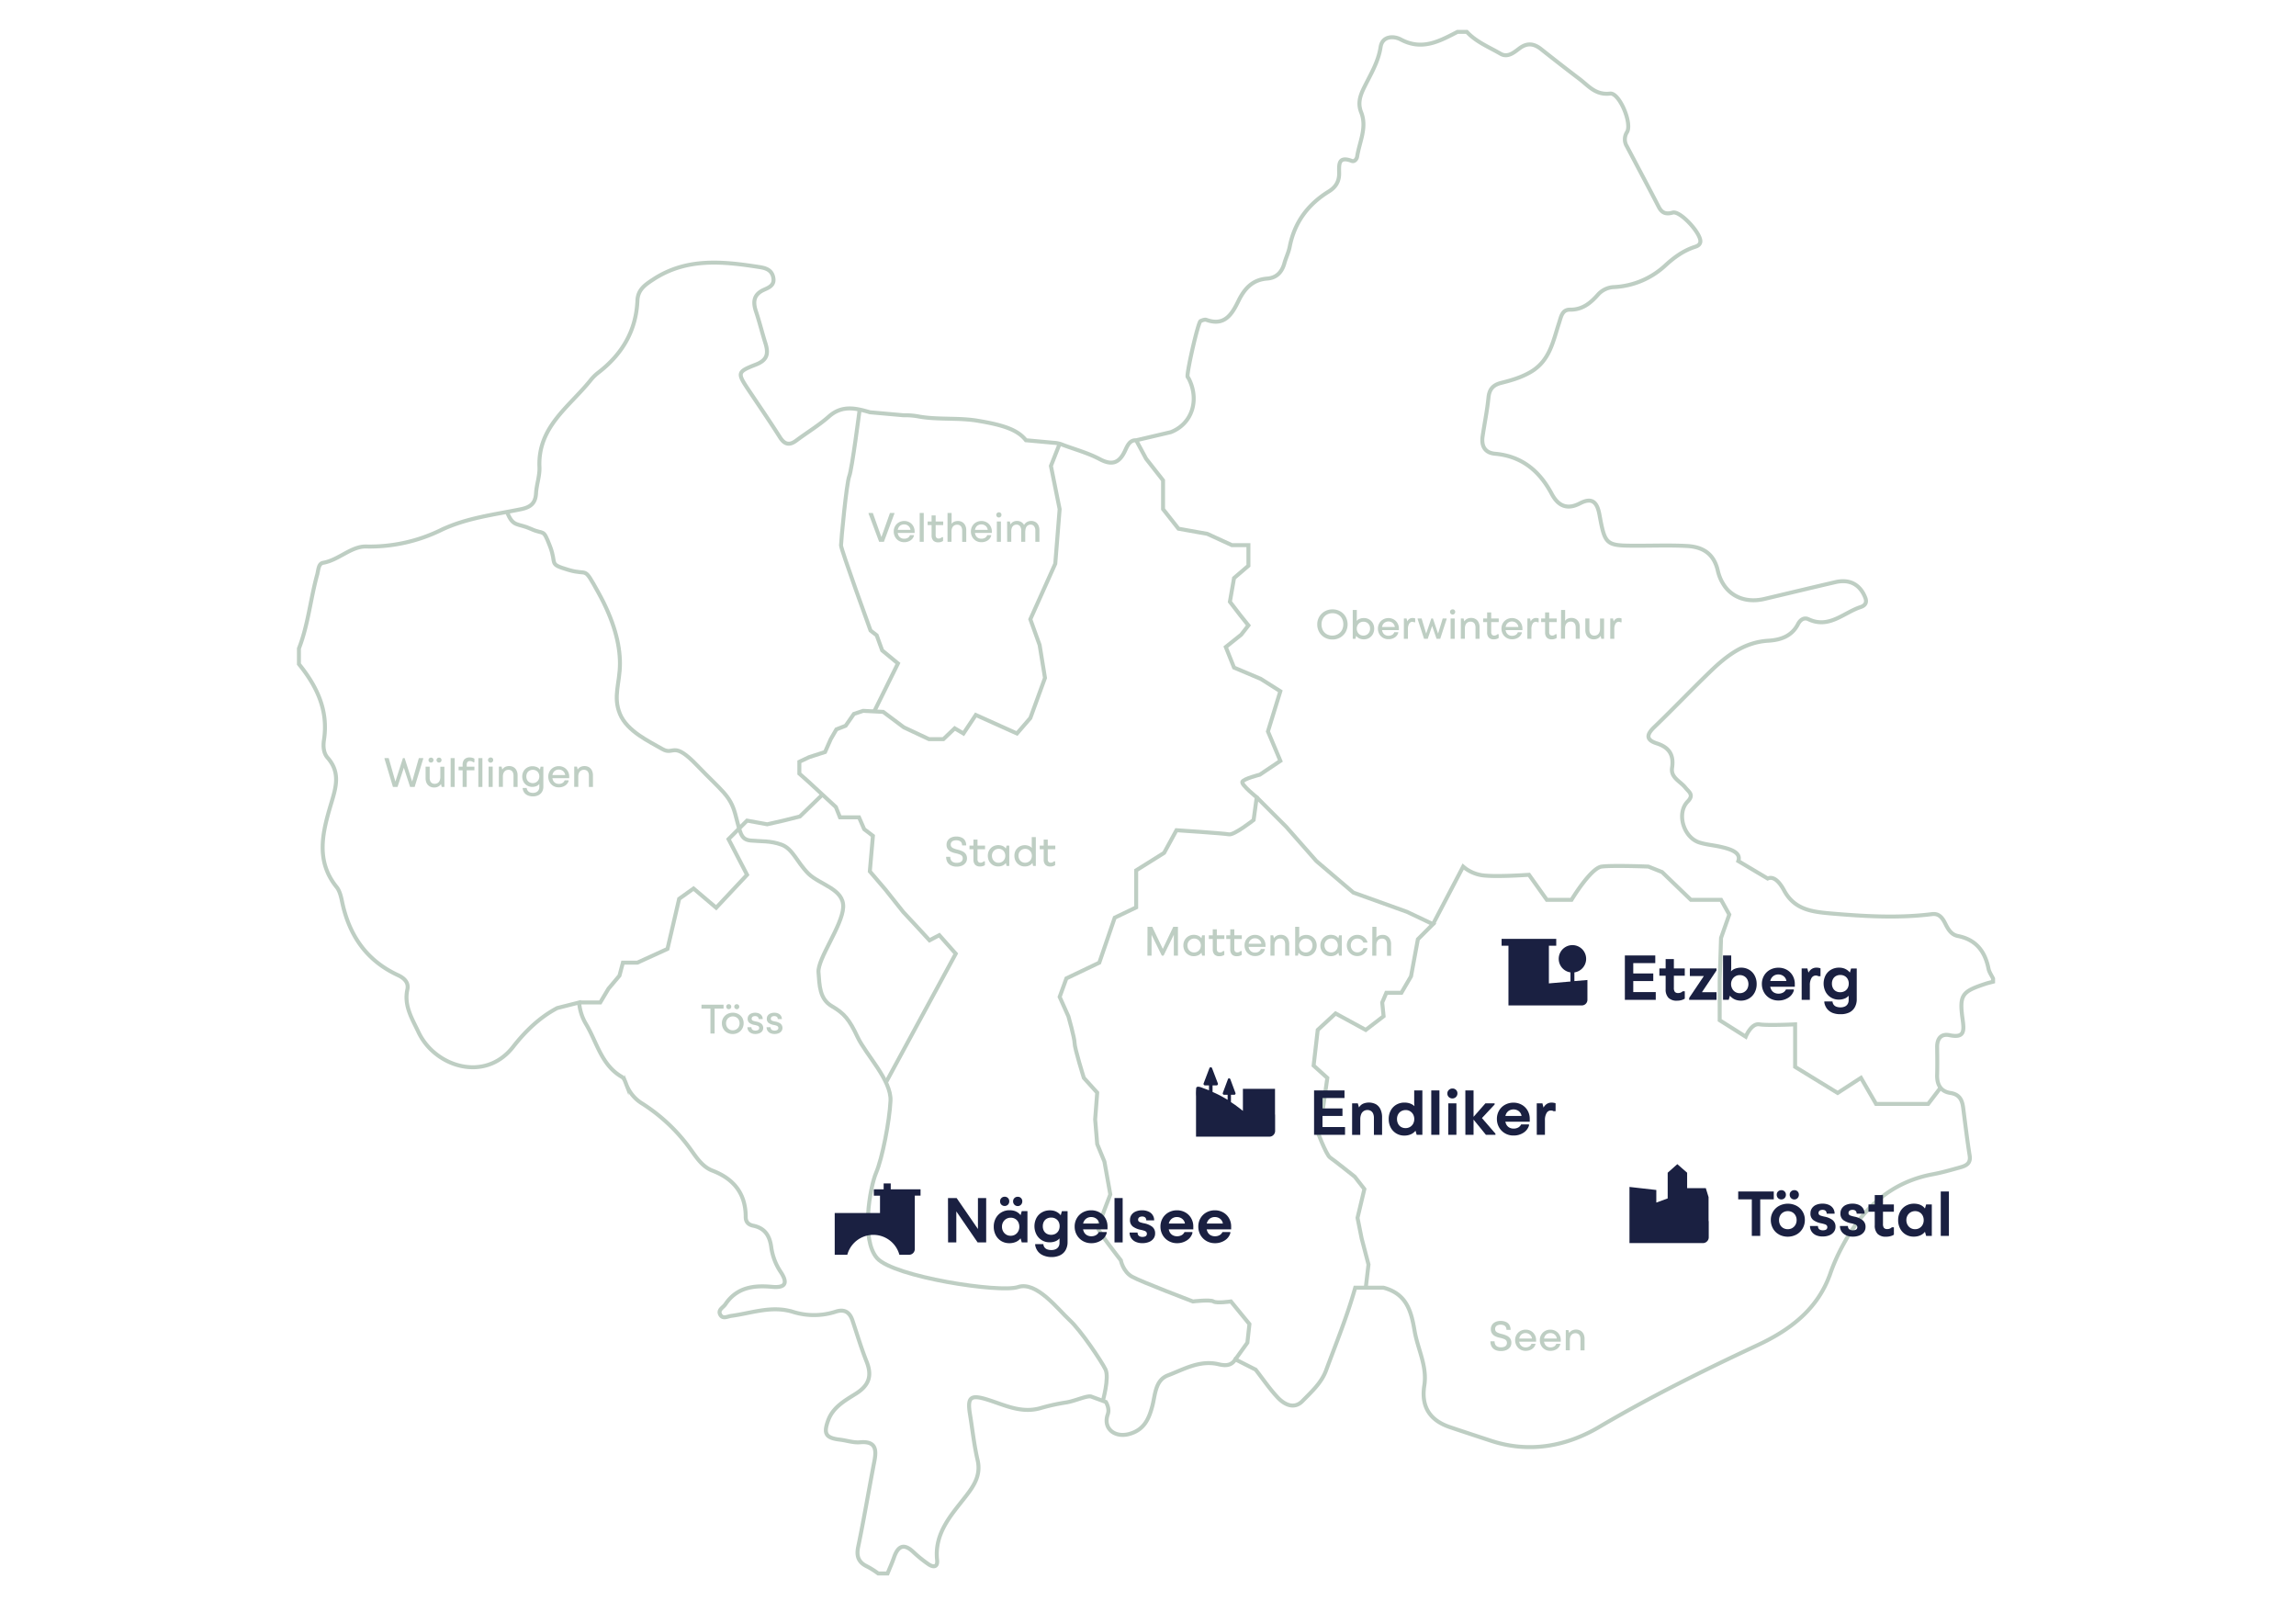 <svg id="Ebene_1" data-name="Ebene 1" xmlns="http://www.w3.org/2000/svg" viewBox="0 0 1340 934.46"><defs><style>.cls-1{fill:none;stroke:#becec3;stroke-miterlimit:10;stroke-width:2.32px;}.cls-2{fill:#becec3;}.cls-3{fill:#1a2041;}</style></defs><path class="cls-1" d="M643.49,818.07s4.08-14.15,1.68-19-14.42-22.81-21-28.82-19.22-22.82-30-19.21-72.65-6-82.26-16.82-4.2-41.43-.6-49.84,7.8-30,8.41-42-14.42-27-19.22-37.23-7.81-13.81-15-18-7.21-12-7.81-19.81,13.81-27,14.41-37.83-13.81-13.21-20.41-19.82-9-14.41-15.62-16.81-12-1.8-18-2.4-6-4.81-9-15.62-7.8-13.21-22.22-28.22-13.21-5.4-20.41-9.61-20.42-10.2-24.62-20.41,0-18,0-29.43-3.6-25.22-12.61-41.43-5.41-9.61-17.42-13.21-6.6-3-10.8-13.81-3.16-6.46-11-10.06-10.52-.85-14-9.76"/><path class="cls-1" d="M510.23,415.14l13.84-28-9.21-7.6-3.2-8.81-3.6-2.8s-17.22-47.27-17.22-49.67,3.21-36.43,4.81-40.43,6-38.4,6-38.4"/><polyline class="cls-1" points="338.04 584.96 350.33 584.96 355.13 576.94 361.54 569.33 363.54 561.75 371.95 561.75 389.56 553.72 396.37 524.49 404.77 518.49 417.98 529.7 436 510.48 425.19 489.67 436 478.86 447.76 481.01 457.21 478.86 466.82 476.46 479.63 464.05"/><polyline class="cls-1" points="618.43 258.98 613.34 271.89 618.43 297.11 615.88 328.94 601.33 361.36 606.74 376.38 609.88 395.59 601.33 419.01 593.52 428.02 569.5 417.21 562.3 428.02 557.2 425.01 550.59 431.32 542.18 431.32 527.47 424.41 515.46 415.41 503.75 414.81 498.35 416.61 493.54 423.51 488.14 425.62 484.84 431.32 481.53 438.83 472.23 441.83 466.52 444.53 466.52 451.44 471.93 456.24 487.84 470.95 490.24 476.96 501.35 476.96 504.35 483.86 509.46 487.76 507.65 508.48 516.66 518.99 527.17 532.2 535.58 541.21 542.48 548.71 548.19 545.71 557.8 556.52 517.2 631.39"/><path class="cls-1" d="M663.09,256.92l5.8,10.77,9.9,12.61v16.81l9,11.41,16.81,3L719,318.13h9.61v12l-8.4,7.2-2.41,13.82,6,7.8,4.8,6-4.2,5.4-9,7.21,4.81,12,15.61,6.6,11.41,7.21L740,426.82,747.25,444l-12,8.06s-9.61,2.4-10.21,4.2,8.41,9,8.41,9l-1.81,13.21s-11.4,9-14.41,8.4-30.62-2.4-30.62-2.4l-7.21,13.21-16.3,10.21V529.5l-12.52,6-9,26.25-19.21,9.18-3.92,10.81,5.12,11.41s3.6,12.61,3.6,15.61S632.56,629,632.56,629l7.8,8.61-1.2,15.61,1.2,14.41,4.21,10.21L648,697s-7.06,18-7.06,19.82,13.21,18.61,13.21,18.61,1.2,6.61,6.61,9.61,35.43,14.41,35.43,14.41,10.2-1.2,12,0,10.2,0,10.2,0l10.81,13.21L728,783.5l-7,9.75"/><path class="cls-1" d="M733.44,465.25l17.21,17.21,17.61,20,21.62,18.41,31.23,11.21,15.21,7.21-8.81,8.8-4,21.62-5.61,9.61h-8.8L806.69,585l.81,8-10.41,8-17.62-9.61L769.06,601l-2.4,20.81,8,7.21-2.4,16.81-4,12.81s5.61,15.21,8,16.82,14.41,11.2,14.41,11.2l5.61,7.21-4,16.81,2.41,12,4,15.22-1.6,13.56"/><path class="cls-1" d="M836.32,539.31l17.61-33.63a21.88,21.88,0,0,0,9.61,4.8c6.41,1.6,28.82,0,28.82,0l10.41,14.6h14.41s11.21-18.6,17.62-19.4,27.22,0,27.22,0l8,3.2,16.81,16.2h17.61l4.81,8.62-4.81,13.61-.8,24.82v23.22l15.21,9.61s3.21-8,8-7.21,20.82,0,20.82,0v24.82l24.82,15.22,13.61-8.81,8.81,15.21h30.42l7.18-9.4"/><path class="cls-1" d="M1160.56,565.37c-2-10.18-7.28-17.06-17.9-19.17-4-.8-5.77-4.11-7.43-7.42-1.56-3.11-3.56-5.86-7.57-5.36-19.63,2.47-39.19,1.32-58.82-.35-11.21-1-21.48-2.11-27.61-13.5-1.82-3.38-5.45-8.79-9.57-6.91l-17.15-10.21c1.91-5.22-5.38-7.17-10.39-8.31-4.11-.94-8.41-1.25-12.41-2.54-9.21-3-13.37-17.08-6.77-23.85,3.94-4,.64-5.64-1.29-8.11-2.89-3.68-8.66-5.83-7.8-11.52,1.17-7.68-1.73-12-8.9-14.32-6.48-2.09-6-5.18-1.44-9.53,11.12-10.71,21.77-21.92,32.89-32.64,9.44-9.11,19.65-16.9,33.66-17.75,7.11-.44,13.68-2.58,17.34-9.75,1.13-2.22,3.35-4.07,6-2.81,12.07,5.73,20.53-3.81,30.44-7.05,2.29-.75,4.07-2.31,2.75-5.59-3-7.55-9-10.9-17.33-9-13.86,3.22-27.69,6.55-41.53,9.82-13,3.08-24.08-3.17-27.18-16.51-2.36-10.18-9-13.92-18.19-14.39-9.36-.48-18.77-.16-28.16-.16-19,0-19.36.06-22.73-18.17-1.43-7.74-4.61-10.07-11.5-6.48-7.58,3.93-12.72,1.21-16.35-5.6-7.13-13.37-17.42-22-33.06-23.41-6.09-.54-8.1-4.63-7.26-10.3,1.11-7.48,2.66-14.91,3.4-22.42.49-5,2.71-7.45,7.54-8.66,5.79-1.46,11.42-3.07,16.87-6.2,11.45-6.59,13.27-18.06,16.82-28.82,1.15-3.49,1.73-7.74,6.35-7.68,7.16.09,11.86-3.72,16.2-8.6a13.2,13.2,0,0,1,9.53-4.58,47.45,47.45,0,0,0,30.16-12.84c4.86-4.44,10.33-8.43,16.82-10.55,1.43-.47,2.9-1,3.33-2.76,1.1-4.51-11.59-18.57-16.09-17.31-4,1.12-6.3.22-8.14-3.31C962,109,955.7,97.22,949.5,85.43a7.73,7.73,0,0,1,.11-8.4c3-5.29-4.6-23.06-9.92-22.42-8.56,1-12.61-4.57-18-8.63q-11.19-8.5-22.2-17.25c-4.34-3.45-8.32-3.9-13-.28-3,2.26-6.61,5.31-10.74,2.92-6.76-3.93-14.19-6.86-19.67-12.77h-5.45C840.13,24,830,29.73,817.46,23c-3.81-2.06-10.69-2.24-11.71,4.46-1.36,9-6.13,16.39-9.91,24.23-2.22,4.59-3.41,8.86-1.43,13.85,3.53,8.9-1,17.22-2.33,25.76-.24,1.56-1.58,3.2-3.13,2.61-8.39-3.2-7.37,2.76-7.39,7.48s-2.2,8-6.12,10.38c-12.16,7.52-20,18.09-22.75,32.3-.63,3.24-2.19,6.29-3.07,9.49-1.44,5.25-4.61,8.6-10.08,9-8.65.67-13.27,5.91-16.82,13.18-3.68,7.53-8,14.77-18.63,10.91-.94-.34-2.38.21-3.42.7-1.48.7-8.36,31-7.54,32.58.14.27.38.48.52.74,6.49,12.41,2.34,26.6-10.4,31.52l-20.16,4.73c-4-.25-5.28,3.66-6.7,6.56-3.32,6.79-7.49,8.2-14.51,4.47-6.63-3.52-14-5.55-21.14-8.18a16.4,16.4,0,0,0-5.72-1.38h0l-16.27-1.49h0c-4.82-6.13-13.11-8.82-27.61-11.29-11.46-2-23-.58-34.32-2.45a42.37,42.37,0,0,0-9.5-.83h0l-19.61-1.75c-8.28-2.46-16.24-4.32-23.89,2.43-5.87,5.19-12.68,9.28-19,14-4,3-6.84,2.53-9.61-1.83-5.84-9.2-12-18.17-18.08-27.24-6.86-10.3-7.08-10.88,4-15.19,7-2.72,7.41-6.7,5.54-12.62s-3.4-12.26-5.42-18.27c-1.9-5.64-1.51-10,4.58-12.75,2.93-1.32,6.39-2.64,5.48-7.17s-4.47-5.53-8.08-6.1c-21.35-3.32-42.48-5.64-62.11,7.3-4.91,3.22-8.82,6-9.1,12.26-.77,17.77-9.06,31.49-23,42.16a26.93,26.93,0,0,0-4.49,4.5c-12.37,15.36-30.75,27.13-29.69,50.55.23,5-1.71,10.14-2,15.25-.34,5.94-3.28,8.16-8.91,9.31-15.68,3.19-31.73,5.06-46.43,12.08a94.84,94.84,0,0,1-43.79,9.66c-8.79-.19-16,7.92-25.16,9.51-2.74.47-2.71,4.32-3.44,6.95-3.94,14.26-5.23,29.17-10.65,43.07v9.08c10.43,12.88,17.27,26.89,14.63,44.16-.55,3.58-.37,7.68,2.09,10.47,7.65,8.68,4.94,17.34,2,27.06-4.83,16.23-9.21,32.94,3.25,48.37,1.8,2.22,2.58,5.51,3.19,8.43,4.05,19.54,14.08,34.43,32.57,43,3.52,1.63,6.5,4.19,5.57,8.38-2.11,9.52,2.85,17.21,6.49,24.93,9.46,20.08,38.69,29.7,55.2,8.58,7-8.94,15.36-17.16,25.77-22.66L338,585a28.79,28.79,0,0,0,4,12.55c6.45,10.71,8.93,24,21.05,30.93,1.33.76,1.94,3,2.6,4.66A22.38,22.38,0,0,0,374.86,644a102.44,102.44,0,0,1,28.64,27.31c3.25,4.53,6.65,9.65,12.28,11.8,12.52,4.8,19.47,13.45,19.44,27.12,0,3.07,1.89,4.52,4.32,5,7.12,1.43,9.77,6.2,10.62,12.81a34.26,34.26,0,0,0,5.55,14.29c4.43,6.79,2.28,9.26-5.15,8.59-10.74-1-20.57.29-27.22,10.2-1.26,1.89-4.49,3.17-3,6s4.29,1,6.58.73c11.88-1.63,23.51-6.11,35.81-2.35a41.13,41.13,0,0,0,25.05-.1c5.11-1.65,8.11.29,9.74,5.13,2.69,8,5.11,16.16,8.24,24,3.36,8.42,1.37,14-6.44,18.86-6.22,3.92-13.17,7.73-16,15.5s-1.4,10.22,6.9,11.21c3.89.47,7.83,1.85,11.65,1.53,9.24-.79,9.78,4.09,8.42,11.13-3.21,16.62-6,33.34-9.44,49.91-1.21,5.85.42,9.25,5.61,11.63a50.88,50.88,0,0,1,6.09,3.88H518c1.25-3.08,2.63-6.12,3.72-9.26,2.36-6.81,5.8-8.6,11.52-3.08a75.4,75.4,0,0,0,8.46,6.83c2.81,2,5.68,2.07,5.22-2.29-1.66-15.62,8-26,16.52-36.94,4.87-6.27,9.18-12.53,7.11-21.43s-3-17.87-4.46-26.82c-1.6-9.87.33-11.51,10.06-8.49,10,3.1,19.53,8.12,30.72,5.11a117.9,117.9,0,0,1,15.49-3.44c5-.81,11.76-4,14.35-3.47l8.72,3.22c1.7,3.1,1.71,5.43,1.09,7.19-2.92,8.32,4.1,13.81,12.52,11.48,8.64-2.38,11.47-8.66,13.51-16.41,1.72-6.52,1.62-15,9.1-17.81,9.41-3.58,18.61-9.08,29.61-6.46,3.32.79,7.34,1.17,9.7-2.87l11.85,6c4.28,5.48,8.2,11.29,12.95,16.32,3.93,4.15,9.59,6.94,14.39,2,5.21-5.34,11.06-10.57,13.76-17.85,5.89-15.88,12.33-31.62,16.91-47.88l.12-.42h16.43c13.73,3.58,16.27,13.92,18.22,25.23,1.82,10.63,7.45,20.54,5.67,31.85-1.93,12.23,3.13,20.32,14.9,24.29,8,2.71,16.09,5.36,24.14,8C892.46,848.08,914,844,933,832.88c30.07-17.69,61.1-33.17,92.67-47.88,18.82-8.77,35.3-20.9,42.59-42a109.12,109.12,0,0,1,6.56-14.95c11.55-22.05,27.9-38.18,53.46-42.87,5.35-1,10.6-2.54,15.85-4,3.35-.94,6.14-2.26,5.41-6.87-1.47-9.25-2.58-18.55-3.78-27.84-.59-4.58-2.14-7.88-7.48-8.69-5.69-.87-7.88-4.92-7.72-10.54.15-5.44.07-10.9,0-16.35,0-4.88,2.33-7.82,7.25-6.81,8.84,1.81,8.52-2.57,7.63-9.17-2-14.42-.49-16.25,13.41-20.85,1.43-.47,2.91-.81,4.37-1.2v-1.82C1162.31,569.18,1161,567.37,1160.56,565.37Z"/><path class="cls-2" d="M773.07,372a8.38,8.38,0,0,1-3.15-3.16,9,9,0,0,1-1.14-4.54,8.57,8.57,0,0,1,4.39-7.56,8.92,8.92,0,0,1,4.5-1.15,9,9,0,0,1,4.51,1.14,8.17,8.17,0,0,1,3.16,3.12,9.3,9.3,0,0,1,0,9,8.5,8.5,0,0,1-3.2,3.18,9,9,0,0,1-4.54,1.15A8.92,8.92,0,0,1,773.07,372Zm7.84-2a5.84,5.84,0,0,0,2.28-2.34,7.13,7.13,0,0,0,.8-3.39,6.89,6.89,0,0,0-.8-3.33,5.72,5.72,0,0,0-2.26-2.29,6.45,6.45,0,0,0-3.26-.82,6.53,6.53,0,0,0-3.28.83A5.91,5.91,0,0,0,772.1,361a6.68,6.68,0,0,0-.83,3.3,7.13,7.13,0,0,0,.79,3.42,5.58,5.58,0,0,0,2.22,2.32,6.38,6.38,0,0,0,3.3.84A6.6,6.6,0,0,0,780.91,370Z"/><path class="cls-2" d="M794.12,372.83a4.93,4.93,0,0,1-1.5-.7,4.42,4.42,0,0,1-1.13-1.11h0l-.41,1.75h-1.59V355.94h2.38v5l-.09,1.39h0a4.29,4.29,0,0,1,1.78-1.24,6.66,6.66,0,0,1,2.44-.44,6,6,0,0,1,3.06.8,5.73,5.73,0,0,1,2.17,2.2,6.88,6.88,0,0,1,0,6.4,5.9,5.9,0,0,1-2.21,2.25,6.14,6.14,0,0,1-3.07.8A6.65,6.65,0,0,1,794.12,372.83Zm3.6-2.47a3.76,3.76,0,0,0,1.39-1.46,4.4,4.4,0,0,0,.5-2.1,4.25,4.25,0,0,0-.49-2.07,3.69,3.69,0,0,0-1.37-1.43,4,4,0,0,0-2-.51,3.79,3.79,0,0,0-2,.52,4,4,0,0,0-1.4,1.45,4.21,4.21,0,0,0-.51,2.07,4.33,4.33,0,0,0,.49,2.07,3.66,3.66,0,0,0,1.38,1.46,3.81,3.81,0,0,0,2,.53A4,4,0,0,0,797.72,370.36Z"/><path class="cls-2" d="M807.21,372.22A5.85,5.85,0,0,1,805,370a6.45,6.45,0,0,1-.81-3.2,6.14,6.14,0,0,1,.81-3.13,5.77,5.77,0,0,1,2.21-2.2,6.23,6.23,0,0,1,3.13-.8,6.11,6.11,0,0,1,3.09.8,5.72,5.72,0,0,1,2.19,2.2,6.23,6.23,0,0,1,.8,3.13v.9H805.47v-1.84h8.59a3.63,3.63,0,0,0-1.94-2.78,3.86,3.86,0,0,0-1.78-.41,3.75,3.75,0,0,0-2,.52A3.44,3.44,0,0,0,807,364.6a4.76,4.76,0,0,0-.47,2.18A4.83,4.83,0,0,0,807,369a3.4,3.4,0,0,0,1.33,1.47,3.83,3.83,0,0,0,2,.52,4.09,4.09,0,0,0,2.17-.54,2.9,2.9,0,0,0,1.24-1.55h2.32v.38A4.9,4.9,0,0,1,814,372a6.61,6.61,0,0,1-3.69,1A6,6,0,0,1,807.21,372.22Z"/><path class="cls-2" d="M819.34,360.9h1.59l.38,1.75h0a3.48,3.48,0,0,1,1.25-1.51,3.21,3.21,0,0,1,1.81-.53,4.28,4.28,0,0,1,.92.09,2.73,2.73,0,0,1,.65.22v2.2h-.7a1.49,1.49,0,0,0-.4-.19,2,2,0,0,0-.56-.08,2.11,2.11,0,0,0-1.89,1.17,6,6,0,0,0-.7,3.08v5.67h-2.37Z"/><path class="cls-2" d="M827.37,361.28v-.38h2.31l2.67,8.82h0l3-8.82h.94l3,8.82h0L842,360.9h2.29v.38l-3.75,11.49h-2.13l-2.58-7.49h0l-2.58,7.49h-2.14Z"/><path class="cls-2" d="M846.69,358.13a1.57,1.57,0,0,1-.43-1.13,1.39,1.39,0,0,1,.45-1,1.56,1.56,0,0,1,1.1-.42,1.47,1.47,0,0,1,1.07.41,1.42,1.42,0,0,1,.41,1.05,1.54,1.54,0,0,1-.43,1.12,1.48,1.48,0,0,1-1.09.45A1.44,1.44,0,0,1,846.69,358.13Zm-.09,2.77H849v11.87H846.6Z"/><path class="cls-2" d="M852.59,360.9h1.6l.4,1.73h0a4.14,4.14,0,0,1,1.64-1.52,5.12,5.12,0,0,1,2.36-.52,5,5,0,0,1,2.61.66,4.42,4.42,0,0,1,1.72,1.9,6.51,6.51,0,0,1,.6,2.89v6.73h-2.38v-6.48a5,5,0,0,0-.33-1.93,2.55,2.55,0,0,0-1-1.19,2.91,2.91,0,0,0-1.57-.41,3.17,3.17,0,0,0-1.77.48,2.91,2.91,0,0,0-1.14,1.38,5.31,5.31,0,0,0-.39,2.12v6h-2.38Z"/><path class="cls-2" d="M865.61,360.9h9.09V363h-9.09Zm3.31,11.17a4.31,4.31,0,0,1-1-3.05V357.38h2.38v11.35a2.46,2.46,0,0,0,.44,1.64,1.78,1.78,0,0,0,1.4.5,2.35,2.35,0,0,0,1.05-.24,3,3,0,0,0,.79-.55h.68v2.2a4,4,0,0,1-1.17.57,5.52,5.52,0,0,1-1.71.24A3.78,3.78,0,0,1,868.92,372.07Z"/><path class="cls-2" d="M879.31,372.22A5.85,5.85,0,0,1,877.1,370a6.45,6.45,0,0,1-.81-3.2,6.14,6.14,0,0,1,.81-3.13,5.77,5.77,0,0,1,2.21-2.2,6.23,6.23,0,0,1,3.13-.8,6.11,6.11,0,0,1,3.09.8,5.72,5.72,0,0,1,2.19,2.2,6.23,6.23,0,0,1,.8,3.13v.9H877.57v-1.84h8.59a3.63,3.63,0,0,0-1.94-2.78,3.86,3.86,0,0,0-1.78-.41,3.73,3.73,0,0,0-2,.52,3.44,3.44,0,0,0-1.32,1.45,4.76,4.76,0,0,0-.47,2.18,4.83,4.83,0,0,0,.47,2.21,3.4,3.4,0,0,0,1.33,1.47,3.83,3.83,0,0,0,2,.52,4.11,4.11,0,0,0,2.17-.54,2.9,2.9,0,0,0,1.24-1.55h2.32v.38a4.9,4.9,0,0,1-2.08,2.73,6.61,6.61,0,0,1-3.69,1A6,6,0,0,1,879.31,372.22Z"/><path class="cls-2" d="M891.44,360.9H893l.38,1.75h0a3.48,3.48,0,0,1,1.25-1.51,3.21,3.21,0,0,1,1.81-.53,4.28,4.28,0,0,1,.92.09,2.73,2.73,0,0,1,.65.22v2.2h-.7a1.66,1.66,0,0,0-.4-.19,2,2,0,0,0-.56-.08,2.11,2.11,0,0,0-1.89,1.17,6,6,0,0,0-.7,3.08v5.67h-2.37Z"/><path class="cls-2" d="M899.45,360.9h9.09V363h-9.09Zm3.31,11.17a4.31,4.31,0,0,1-1-3.05V357.38h2.38v11.35a2.46,2.46,0,0,0,.44,1.64,1.78,1.78,0,0,0,1.4.5,2.35,2.35,0,0,0,1.05-.24,3,3,0,0,0,.79-.55h.68v2.2a4,4,0,0,1-1.17.57,5.52,5.52,0,0,1-1.71.24A3.78,3.78,0,0,1,902.76,372.07Z"/><path class="cls-2" d="M911.07,355.94h2.38v5l-.09,1.35h0A4.13,4.13,0,0,1,915,361a5.4,5.4,0,0,1,2.16-.42,4.85,4.85,0,0,1,2.57.67,4.45,4.45,0,0,1,1.71,1.9A6.58,6.58,0,0,1,922,366v6.73h-2.38v-6.48a5,5,0,0,0-.33-1.92,2.6,2.6,0,0,0-1-1.2,2.76,2.76,0,0,0-1.52-.41,3.34,3.34,0,0,0-1.82.48,2.89,2.89,0,0,0-1.16,1.38,5.31,5.31,0,0,0-.39,2.12v6h-2.38Z"/><path class="cls-2" d="M936.16,372.77h-1.59l-.41-1.73h0a4,4,0,0,1-1.64,1.52,5.11,5.11,0,0,1-2.35.53,4.93,4.93,0,0,1-2.62-.67,4.45,4.45,0,0,1-1.72-1.89,6.56,6.56,0,0,1-.6-2.9V360.9h2.38v6.49a5,5,0,0,0,.33,1.93,2.6,2.6,0,0,0,1,1.19,2.91,2.91,0,0,0,1.57.4,3.24,3.24,0,0,0,1.77-.47,3,3,0,0,0,1.14-1.38,5.35,5.35,0,0,0,.39-2.12v-6h2.38Z"/><path class="cls-2" d="M939.79,360.9h1.6l.38,1.75h0a3.48,3.48,0,0,1,1.25-1.51,3.2,3.2,0,0,1,1.8-.53,4.22,4.22,0,0,1,.92.09,2.45,2.45,0,0,1,.65.22v2.2h-.69a1.57,1.57,0,0,0-.41-.19,1.89,1.89,0,0,0-.56-.08,2.11,2.11,0,0,0-1.88,1.17,5.9,5.9,0,0,0-.7,3.08v5.67h-2.38Z"/><path class="cls-2" d="M872.66,787.73a4.77,4.77,0,0,1-2.1-1.94,6.19,6.19,0,0,1-.72-3.09h2.43a4.13,4.13,0,0,0,.41,1.92,2.85,2.85,0,0,0,1.26,1.19,4.71,4.71,0,0,0,2,.41,5.45,5.45,0,0,0,1.92-.3,2.49,2.49,0,0,0,1.21-.88,2.57,2.57,0,0,0,.06-2.72,2.82,2.82,0,0,0-1.25-.91,15.08,15.08,0,0,0-2.59-.78,11,11,0,0,1-2.89-1A4.5,4.5,0,0,1,870.7,778a4.37,4.37,0,0,1-.61-2.4,4.49,4.49,0,0,1,.71-2.5,4.54,4.54,0,0,1,2-1.68,6.91,6.91,0,0,1,3-.6,7.33,7.33,0,0,1,3.14.61,4.25,4.25,0,0,1,2,1.77,5.57,5.57,0,0,1,.68,2.83h-2.41a3.24,3.24,0,0,0-.38-1.66,2.37,2.37,0,0,0-1.14-1,4.5,4.5,0,0,0-1.91-.35,4.35,4.35,0,0,0-1.7.29,2.36,2.36,0,0,0-1.1.83,2.19,2.19,0,0,0-.39,1.32,2.29,2.29,0,0,0,.36,1.33,3,3,0,0,0,1.23.91,15.28,15.28,0,0,0,2.5.79,13.05,13.05,0,0,1,3,1.09,4.69,4.69,0,0,1,1.78,1.62,4.38,4.38,0,0,1,.61,2.39,4.33,4.33,0,0,1-.75,2.52,4.86,4.86,0,0,1-2.11,1.68,7.78,7.78,0,0,1-3.16.6A7.66,7.66,0,0,1,872.66,787.73Z"/><path class="cls-2" d="M887.29,787.49a6,6,0,0,1-2.21-2.27,6.41,6.41,0,0,1-.81-3.19,6.11,6.11,0,0,1,.81-3.13,5.84,5.84,0,0,1,2.21-2.2,6.26,6.26,0,0,1,3.13-.8,6.14,6.14,0,0,1,3.1.8,5.72,5.72,0,0,1,2.19,2.2,6.2,6.2,0,0,1,.79,3.13v.89h-11v-1.84h8.6a3.86,3.86,0,0,0-.64-1.65,3.71,3.71,0,0,0-1.3-1.12,3.93,3.93,0,0,0-1.79-.41,3.84,3.84,0,0,0-2,.51,3.6,3.6,0,0,0-1.32,1.46,4.89,4.89,0,0,0-.47,2.18,5,5,0,0,0,.47,2.21,3.53,3.53,0,0,0,1.34,1.47,3.9,3.9,0,0,0,2,.52,4.07,4.07,0,0,0,2.16-.54,2.92,2.92,0,0,0,1.25-1.55h2.31v.38a4.86,4.86,0,0,1-2.08,2.73,6.57,6.57,0,0,1-3.69,1A6.07,6.07,0,0,1,887.29,787.49Z"/><path class="cls-2" d="M901.7,787.49a5.88,5.88,0,0,1-2.21-2.27,6.41,6.41,0,0,1-.81-3.19,6.11,6.11,0,0,1,.81-3.13,5.77,5.77,0,0,1,2.21-2.2,6.23,6.23,0,0,1,3.13-.8,6.11,6.11,0,0,1,3.09.8,5.72,5.72,0,0,1,2.19,2.2,6.2,6.2,0,0,1,.8,3.13v.89H900v-1.84h8.59a3.73,3.73,0,0,0-.64-1.65,3.63,3.63,0,0,0-1.3-1.12,4.13,4.13,0,0,0-3.78.1,3.46,3.46,0,0,0-1.32,1.46,4.76,4.76,0,0,0-.47,2.18,4.86,4.86,0,0,0,.47,2.21,3.51,3.51,0,0,0,1.33,1.47,3.93,3.93,0,0,0,2,.52,4.09,4.09,0,0,0,2.17-.54,2.9,2.9,0,0,0,1.24-1.55h2.32v.38a4.9,4.9,0,0,1-2.08,2.73,6.61,6.61,0,0,1-3.69,1A6,6,0,0,1,901.7,787.49Z"/><path class="cls-2" d="M913.83,776.17h1.59l.4,1.73h0a4,4,0,0,1,1.64-1.52,5.55,5.55,0,0,1,5,.14,4.36,4.36,0,0,1,1.71,1.89,6.45,6.45,0,0,1,.61,2.9V788H922.4v-6.49a4.83,4.83,0,0,0-.34-1.93,2.5,2.5,0,0,0-1-1.18,3,3,0,0,0-1.58-.41,3.29,3.29,0,0,0-1.77.47,3,3,0,0,0-1.13,1.38,5.38,5.38,0,0,0-.39,2.12v6h-2.38Z"/><path class="cls-3" d="M1014.46,695.28h20.76v4.59h-20.76Zm7.94,2.21h4.91v23.7h-4.91Z"/><path class="cls-3" d="M1038.27,720.37a8.91,8.91,0,0,1-3.52-3.5,10.08,10.08,0,0,1-1.26-5,9.2,9.2,0,0,1,4.87-8.22,11,11,0,0,1,10.17,0,9.12,9.12,0,0,1,3.54,3.4,9.22,9.22,0,0,1,1.28,4.82,9.77,9.77,0,0,1-1.29,5,9.32,9.32,0,0,1-3.6,3.53,10.89,10.89,0,0,1-10.19,0Zm-.57-21.24a2.76,2.76,0,0,1-.76-2,2.49,2.49,0,0,1,.78-1.86,2.63,2.63,0,0,1,1.92-.76,2.58,2.58,0,0,1,2.66,2.62,2.76,2.76,0,0,1-.76,2,2.73,2.73,0,0,1-3.84,0Zm8.33,17.46a5,5,0,0,0,1.85-1.9,5.47,5.47,0,0,0,.67-2.73,5.39,5.39,0,0,0-.66-2.67,4.72,4.72,0,0,0-1.81-1.87,5.13,5.13,0,0,0-2.64-.67,5.23,5.23,0,0,0-2.66.67,4.7,4.7,0,0,0-1.83,1.87,5.39,5.39,0,0,0-.66,2.67,5.81,5.81,0,0,0,.64,2.77,4.66,4.66,0,0,0,1.8,1.88,5.5,5.5,0,0,0,5.3,0Zm-.74-17.46a2.69,2.69,0,0,1-.78-2,2.51,2.51,0,0,1,.76-1.86,2.59,2.59,0,0,1,1.93-.76,2.55,2.55,0,0,1,1.94.76,2.6,2.6,0,0,1,.72,1.86,2.72,2.72,0,0,1-.76,2,2.51,2.51,0,0,1-1.9.8A2.57,2.57,0,0,1,1045.29,699.13Z"/><path class="cls-3" d="M1059.92,720.82a6.16,6.16,0,0,1-2.63-2.17,5.72,5.72,0,0,1-.93-3.23H1061a2.76,2.76,0,0,0,.31,1.36,2,2,0,0,0,1,.86,3.62,3.62,0,0,0,1.54.3,4.36,4.36,0,0,0,1.45-.21,1.76,1.76,0,0,0,.88-.62,1.73,1.73,0,0,0,.29-1,1.62,1.62,0,0,0-.32-1,2.36,2.36,0,0,0-1.11-.69,20.19,20.19,0,0,0-2.23-.59,11.48,11.48,0,0,1-4.47-1.84,4.6,4.6,0,0,1-1.71-4,5.07,5.07,0,0,1,.86-2.92,5.59,5.59,0,0,1,2.47-2,9.35,9.35,0,0,1,3.72-.69,9,9,0,0,1,3.71.72,5.66,5.66,0,0,1,2.47,2.06,5.53,5.53,0,0,1,.86,3.09h-4.63a2.6,2.6,0,0,0-.27-1.21,1.91,1.91,0,0,0-.81-.78,3,3,0,0,0-1.3-.26,3.43,3.43,0,0,0-1.28.21,1.88,1.88,0,0,0-.81.62,1.67,1.67,0,0,0-.29,1,1.36,1.36,0,0,0,.29.93,2.47,2.47,0,0,0,1,.62,17,17,0,0,0,2.23.59,11.14,11.14,0,0,1,4.62,1.93,4.77,4.77,0,0,1,1.77,4,4.84,4.84,0,0,1-.92,2.92,6,6,0,0,1-2.61,2,10.09,10.09,0,0,1-3.9.71A9.17,9.17,0,0,1,1059.92,720.82Z"/><path class="cls-3" d="M1077.39,720.82a6.19,6.19,0,0,1-2.62-2.17,5.72,5.72,0,0,1-.93-3.23h4.66a2.76,2.76,0,0,0,.31,1.36,2,2,0,0,0,1,.86,3.62,3.62,0,0,0,1.54.3,4.36,4.36,0,0,0,1.45-.21,1.76,1.76,0,0,0,.88-.62,1.73,1.73,0,0,0,.29-1,1.62,1.62,0,0,0-.32-1,2.36,2.36,0,0,0-1.11-.69,20.19,20.19,0,0,0-2.23-.59,11.48,11.48,0,0,1-4.47-1.84,4.6,4.6,0,0,1-1.71-4,5.07,5.07,0,0,1,.86-2.92,5.59,5.59,0,0,1,2.47-2,9.34,9.34,0,0,1,3.71-.69,9,9,0,0,1,3.72.72,5.66,5.66,0,0,1,2.47,2.06,5.61,5.61,0,0,1,.86,3.09h-4.63a2.6,2.6,0,0,0-.27-1.21,1.91,1.91,0,0,0-.81-.78,3,3,0,0,0-1.3-.26,3.43,3.43,0,0,0-1.28.21,1.88,1.88,0,0,0-.81.62,1.67,1.67,0,0,0-.29,1,1.36,1.36,0,0,0,.29.93,2.47,2.47,0,0,0,1,.62,17.25,17.25,0,0,0,2.22.59A11.13,11.13,0,0,1,1087,712a4.77,4.77,0,0,1,1.77,4,4.84,4.84,0,0,1-.92,2.92,6,6,0,0,1-2.61,2,10.09,10.09,0,0,1-3.9.71A9.25,9.25,0,0,1,1077.39,720.82Z"/><path class="cls-3" d="M1090.49,702.84h14.82v4.25h-14.82Zm5.3,17.15a6.91,6.91,0,0,1-1.64-5V697.38h4.8v16.76a3.79,3.79,0,0,0,.57,2.38,2.46,2.46,0,0,0,2,.69,3.49,3.49,0,0,0,1.46-.29,3.69,3.69,0,0,0,1.13-.74h1.21v4.32a7.21,7.21,0,0,1-1.9.82,9.47,9.47,0,0,1-2.66.35A6.64,6.64,0,0,1,1095.79,720Z"/><path class="cls-3" d="M1112.25,720.41A8.73,8.73,0,0,1,1109,717a10.31,10.31,0,0,1-1.2-5,10.2,10.2,0,0,1,1.21-5,8.69,8.69,0,0,1,3.32-3.4,9.32,9.32,0,0,1,4.7-1.21,10.75,10.75,0,0,1,2.59.31,7.34,7.34,0,0,1,2.17.95,6.4,6.4,0,0,1,1.66,1.58h0l.69-2.39h3.31v18.35h-3.31l-.69-2.39h0a7,7,0,0,1-2.78,2.11,9.51,9.51,0,0,1-3.78.72A8.88,8.88,0,0,1,1112.25,720.41Zm8-3.8a4.75,4.75,0,0,0,1.81-1.88,5.56,5.56,0,0,0,.66-2.7,5.73,5.73,0,0,0-.64-2.73,4.67,4.67,0,0,0-1.78-1.88,5,5,0,0,0-2.59-.67,5.12,5.12,0,0,0-2.61.67,4.91,4.91,0,0,0-1.83,1.87,5.29,5.29,0,0,0-.67,2.67,5.57,5.57,0,0,0,.66,2.73,4.82,4.82,0,0,0,1.79,1.9,4.92,4.92,0,0,0,2.59.69A5.07,5.07,0,0,0,1120.28,716.61Z"/><path class="cls-3" d="M1132.67,695.28h4.76v25.91h-4.76Z"/><path class="cls-3" d="M948.31,557.54h4.9v25.91h-4.9Zm4.9,0h12.85V562H950.83Zm-2.38,10.51h14.06v4.42H950.83Zm0,10.88h15.51v4.52H953.21Z"/><path class="cls-3" d="M968.45,565.11h14.82v4.25H968.45Zm5.3,17.15a6.93,6.93,0,0,1-1.64-5V559.65h4.8v16.76a3.81,3.81,0,0,0,.57,2.38,2.46,2.46,0,0,0,2,.69,3.74,3.74,0,0,0,1.47-.29,3.79,3.79,0,0,0,1.12-.75h1.21v4.32a7.2,7.2,0,0,1-1.9.83,9.47,9.47,0,0,1-2.66.35A6.64,6.64,0,0,1,973.75,582.26Z"/><path class="cls-3" d="M985.89,582.24,995.46,568l1.14,1.55H986.24v-4.42h15.54v1.17l-9.57,14.31L991,579h10.81v4.45h-16Z"/><path class="cls-3" d="M1013.48,583.57a7.3,7.3,0,0,1-2.16-1,7.56,7.56,0,0,1-1.7-1.54h0l-.69,2.38h-3.32V557.54h4.77v7.57l-.14,1.73h0a6.27,6.27,0,0,1,2.55-1.63,10.19,10.19,0,0,1,3.35-.55,9.08,9.08,0,0,1,4.67,1.21,8.47,8.47,0,0,1,3.24,3.39,10.2,10.2,0,0,1,1.18,5,10.31,10.31,0,0,1-1.21,5,8.79,8.79,0,0,1-3.32,3.44,9.16,9.16,0,0,1-4.66,1.22A9.57,9.57,0,0,1,1013.48,583.57Zm4.49-4.71a4.87,4.87,0,0,0,1.81-1.9,6,6,0,0,0,0-5.41,4.75,4.75,0,0,0-1.78-1.86,5.13,5.13,0,0,0-2.66-.68,5,5,0,0,0-2.54.68,4.87,4.87,0,0,0-1.83,1.88,5.43,5.43,0,0,0-.68,2.69A5.75,5.75,0,0,0,1011,577a4.85,4.85,0,0,0,1.8,1.88,4.92,4.92,0,0,0,2.57.69A5.11,5.11,0,0,0,1018,578.86Z"/><path class="cls-3" d="M1033,582.59a9.3,9.3,0,0,1-3.47-3.49,9.79,9.79,0,0,1-1.26-4.94,9.52,9.52,0,0,1,1.26-4.84,9,9,0,0,1,3.47-3.4,10,10,0,0,1,5-1.22,9.63,9.63,0,0,1,4.83,1.22,8.94,8.94,0,0,1,3.42,3.4,9.61,9.61,0,0,1,1.24,4.84v1.66H1030.8v-3.39h11.78a4.19,4.19,0,0,0-.76-1.9,4.62,4.62,0,0,0-1.64-1.38,5,5,0,0,0-2.26-.52,4.84,4.84,0,0,0-2.61.69,4.59,4.59,0,0,0-1.73,1.94,6.62,6.62,0,0,0-.61,2.9,7.11,7.11,0,0,0,.61,3,4.3,4.3,0,0,0,1.74,2,5.13,5.13,0,0,0,2.66.68,5.4,5.4,0,0,0,2.66-.64,4,4,0,0,0,1.7-1.82h4.59V578a7.59,7.59,0,0,1-3.26,4.23,10.34,10.34,0,0,1-5.75,1.61A9.74,9.74,0,0,1,1033,582.59Z"/><path class="cls-3" d="M1051.49,565.11h3.32l.65,2.49h0a5.34,5.34,0,0,1,1.93-2.18,5,5,0,0,1,2.73-.76,7.13,7.13,0,0,1,1.37.12,3.67,3.67,0,0,1,1,.3v4.59h-1.21a2.55,2.55,0,0,0-.64-.29,3.07,3.07,0,0,0-.88-.12,2.86,2.86,0,0,0-2.56,1.53,7.88,7.88,0,0,0-.93,4.1v8.56h-4.77Z"/><path class="cls-3" d="M1069.61,591.09a7.85,7.85,0,0,1-3.23-2.33,8.33,8.33,0,0,1-1.66-3.72v-.65h4.77a3.66,3.66,0,0,0,.69,1.91,3.45,3.45,0,0,0,1.61,1.16,6.87,6.87,0,0,0,2.4.38,6,6,0,0,0,2.5-.5,3.56,3.56,0,0,0,1.66-1.47,4.38,4.38,0,0,0,.57-2.28v-1.21l0-1.34h0a6,6,0,0,1-2.38,1.67,8.94,8.94,0,0,1-3.36.6,8.51,8.51,0,0,1-7.73-4.59,10.61,10.61,0,0,1,0-9.59,8.31,8.31,0,0,1,3.23-3.29,9.26,9.26,0,0,1,4.67-1.18,9.05,9.05,0,0,1,2.5.33,7.61,7.61,0,0,1,2.11,1,6.81,6.81,0,0,1,1.67,1.55h0l.69-2.38h3.32V583a9.56,9.56,0,0,1-1.13,4.77,7.32,7.32,0,0,1-3.26,3.06,11.5,11.5,0,0,1-5.11,1A12.24,12.24,0,0,1,1069.61,591.09Zm7-12.73a4.51,4.51,0,0,0,1.74-1.78,5.42,5.42,0,0,0,.62-2.66,5.25,5.25,0,0,0-.62-2.59,4.34,4.34,0,0,0-1.74-1.76,5.06,5.06,0,0,0-2.51-.63,5.19,5.19,0,0,0-2.62.63,4.21,4.21,0,0,0-1.71,1.76,5.42,5.42,0,0,0-.61,2.62,5.5,5.5,0,0,0,.61,2.68,4.32,4.32,0,0,0,1.69,1.75,5.22,5.22,0,0,0,2.61.62A5.12,5.12,0,0,0,1076.59,578.36Z"/><path class="cls-2" d="M669.71,540.84h2.78l6.15,12.86h0l6.11-12.86h2.73v16.83h-2.4v-12.2h0l-6,12.2h-1l-6-12.16h0v12.16h-2.42Z"/><path class="cls-2" d="M693.62,557.16a5.8,5.8,0,0,1-2.18-2.24,6.46,6.46,0,0,1-.8-3.22,6.36,6.36,0,0,1,.8-3.18,5.77,5.77,0,0,1,2.2-2.21,6.16,6.16,0,0,1,3.09-.8,6.53,6.53,0,0,1,1.8.24,5.12,5.12,0,0,1,1.52.68,4.19,4.19,0,0,1,1.12,1.1h0l.41-1.73h1.59v11.87H701.6l-.41-1.75h0a4.64,4.64,0,0,1-1.89,1.52,6.29,6.29,0,0,1-2.62.53A5.89,5.89,0,0,1,693.62,557.16Zm5.3-1.9a3.74,3.74,0,0,0,1.41-1.46,4.58,4.58,0,0,0,0-4.14,3.72,3.72,0,0,0-1.37-1.44,3.66,3.66,0,0,0-2-.53,3.81,3.81,0,0,0-2,.53,3.9,3.9,0,0,0-1.42,1.43,4.13,4.13,0,0,0-.51,2.05,4.29,4.29,0,0,0,.5,2.1,3.81,3.81,0,0,0,1.38,1.46,3.76,3.76,0,0,0,2,.53A3.89,3.89,0,0,0,698.92,555.26Z"/><path class="cls-2" d="M705.48,545.8h9.09v2.13h-9.09ZM708.79,557a4.3,4.3,0,0,1-1-3V542.28h2.38v11.35a2.46,2.46,0,0,0,.44,1.64,1.78,1.78,0,0,0,1.4.5,2.35,2.35,0,0,0,1.05-.24,3,3,0,0,0,.79-.55h.68v2.2a3.75,3.75,0,0,1-1.17.57,5.52,5.52,0,0,1-1.71.24A3.78,3.78,0,0,1,708.79,557Z"/><path class="cls-2" d="M715.67,545.8h9.08v2.13h-9.08ZM719,557a4.3,4.3,0,0,1-1-3V542.28h2.38v11.35a2.46,2.46,0,0,0,.44,1.64,1.78,1.78,0,0,0,1.4.5,2.3,2.3,0,0,0,1-.24,2.89,2.89,0,0,0,.8-.55h.67v2.2a3.58,3.58,0,0,1-1.16.57,5.61,5.61,0,0,1-1.71.24A3.78,3.78,0,0,1,719,557Z"/><path class="cls-2" d="M729.37,557.12a5.88,5.88,0,0,1-2.22-2.26,6.55,6.55,0,0,1-.8-3.2,6.23,6.23,0,0,1,.8-3.13,5.79,5.79,0,0,1,2.22-2.2,6.2,6.2,0,0,1,3.13-.8,6.13,6.13,0,0,1,3.09.8,5.72,5.72,0,0,1,2.19,2.2,6.23,6.23,0,0,1,.8,3.13v.9h-11v-1.84h8.59a3.6,3.6,0,0,0-1.94-2.77,3.77,3.77,0,0,0-1.78-.42,3.73,3.73,0,0,0-2,.52,3.49,3.49,0,0,0-1.33,1.46,4.81,4.81,0,0,0-.47,2.17,5,5,0,0,0,.47,2.21,3.42,3.42,0,0,0,1.34,1.47,3.81,3.81,0,0,0,2,.52,4.13,4.13,0,0,0,2.17-.54,2.9,2.9,0,0,0,1.24-1.55h2.31v.38a4.85,4.85,0,0,1-2.07,2.73,6.54,6.54,0,0,1-3.69,1A6,6,0,0,1,729.37,557.12Z"/><path class="cls-2" d="M741.49,545.8h1.6l.4,1.73h0a4,4,0,0,1,1.64-1.51,5.13,5.13,0,0,1,2.36-.53,5,5,0,0,1,2.61.66,4.42,4.42,0,0,1,1.72,1.9,6.51,6.51,0,0,1,.6,2.89v6.73h-2.37v-6.48a5,5,0,0,0-.34-1.93,2.54,2.54,0,0,0-1-1.19,2.91,2.91,0,0,0-1.57-.4,3.16,3.16,0,0,0-1.77.47,3,3,0,0,0-1.14,1.38,5.31,5.31,0,0,0-.39,2.12v6h-2.38Z"/><path class="cls-2" d="M760.51,557.73a4.93,4.93,0,0,1-1.5-.7,4.42,4.42,0,0,1-1.13-1.11h0l-.4,1.75h-1.59V540.84h2.37v5l-.09,1.39h0A4.39,4.39,0,0,1,760,546a6.62,6.62,0,0,1,2.44-.44,6,6,0,0,1,3.06.8,5.64,5.64,0,0,1,2.16,2.2,6.8,6.8,0,0,1,0,6.4,5.83,5.83,0,0,1-2.21,2.25,6,6,0,0,1-3.06.81A6.55,6.55,0,0,1,760.51,557.73Zm3.59-2.47a3.69,3.69,0,0,0,1.39-1.46,4.56,4.56,0,0,0,0-4.17,3.6,3.6,0,0,0-1.36-1.43,4,4,0,0,0-2-.51,3.7,3.7,0,0,0-2,.53,3.8,3.8,0,0,0-1.4,1.44,4.11,4.11,0,0,0-.52,2.07,4.34,4.34,0,0,0,.5,2.07,3.53,3.53,0,0,0,1.38,1.46,3.81,3.81,0,0,0,2,.53A3.91,3.91,0,0,0,764.1,555.26Z"/><path class="cls-2" d="M773.57,557.16a5.77,5.77,0,0,1-2.17-2.24,6.36,6.36,0,0,1-.8-3.22,6.26,6.26,0,0,1,.8-3.18,5.74,5.74,0,0,1,2.19-2.21,6.19,6.19,0,0,1,3.09-.8,6.6,6.6,0,0,1,1.81.24,5.06,5.06,0,0,1,1.51.68,4.19,4.19,0,0,1,1.12,1.1h0l.4-1.73h1.59v11.87h-1.59l-.4-1.75h0a4.61,4.61,0,0,1-1.88,1.52,6.37,6.37,0,0,1-2.63.53A5.89,5.89,0,0,1,773.57,557.16Zm5.31-1.9a3.64,3.64,0,0,0,1.4-1.46,4.23,4.23,0,0,0,.51-2.07,4.31,4.31,0,0,0-.5-2.07,3.72,3.72,0,0,0-3.34-2,3.83,3.83,0,0,0-2,.53,3.79,3.79,0,0,0-1.41,1.43,4,4,0,0,0-.52,2.05,4.4,4.4,0,0,0,.5,2.1,3.72,3.72,0,0,0,3.36,2A3.93,3.93,0,0,0,778.88,555.26Z"/><path class="cls-2" d="M789.09,557.12a5.88,5.88,0,0,1-2.23-2.25,6.34,6.34,0,0,1-.82-3.21,6,6,0,0,1,3.05-5.32,6.2,6.2,0,0,1,3.14-.81,6.36,6.36,0,0,1,2.6.53,5.87,5.87,0,0,1,2,1.46,5.42,5.42,0,0,1,1.21,2.12v.4h-2.36a3.47,3.47,0,0,0-1.3-1.71,3.67,3.67,0,0,0-2.16-.64,3.81,3.81,0,0,0-2,.51,3.69,3.69,0,0,0-1.37,1.43,4.15,4.15,0,0,0-.49,2,4.45,4.45,0,0,0,.49,2.12,3.71,3.71,0,0,0,1.37,1.46,3.76,3.76,0,0,0,2,.53,3.6,3.6,0,0,0,2.19-.7,3.54,3.54,0,0,0,1.31-1.82h2.33v.38a6.08,6.08,0,0,1-5.86,4.31A6.15,6.15,0,0,1,789.09,557.12Z"/><path class="cls-2" d="M800.94,540.84h2.38v5l-.09,1.35h0a4,4,0,0,1,1.6-1.23,5.29,5.29,0,0,1,2.17-.43,4.85,4.85,0,0,1,2.57.67,4.36,4.36,0,0,1,1.7,1.9,6.44,6.44,0,0,1,.6,2.88v6.73h-2.38v-6.48a4.81,4.81,0,0,0-.34-1.92,2.53,2.53,0,0,0-1-1.2,2.77,2.77,0,0,0-1.53-.4,3.3,3.3,0,0,0-1.81.47,2.89,2.89,0,0,0-1.16,1.38,5.31,5.31,0,0,0-.39,2.12v6h-2.38Z"/><path class="cls-2" d="M555,505a4.69,4.69,0,0,1-2.09-1.94,6.19,6.19,0,0,1-.72-3.09h2.42a4,4,0,0,0,.42,1.92,2.73,2.73,0,0,0,1.25,1.19,4.58,4.58,0,0,0,2.06.42,5.42,5.42,0,0,0,1.91-.31,2.56,2.56,0,0,0,1.22-.87,2.61,2.61,0,0,0,.05-2.73,2.92,2.92,0,0,0-1.24-.91,14.62,14.62,0,0,0-2.59-.77,11.72,11.72,0,0,1-2.9-1,4.51,4.51,0,0,1-1.75-1.59,4.45,4.45,0,0,1-.61-2.4,4.51,4.51,0,0,1,.71-2.5,4.68,4.68,0,0,1,2-1.68,6.91,6.91,0,0,1,2.95-.6,7.45,7.45,0,0,1,3.14.61,4.28,4.28,0,0,1,2,1.77,5.67,5.67,0,0,1,.67,2.83h-2.4a3.37,3.37,0,0,0-.38-1.66,2.44,2.44,0,0,0-1.15-1,5.26,5.26,0,0,0-3.61-.06,2.42,2.42,0,0,0-1.1.83,2.2,2.2,0,0,0-.38,1.33,2.24,2.24,0,0,0,.36,1.32,2.9,2.9,0,0,0,1.22.91,15.46,15.46,0,0,0,2.5.8,13.08,13.08,0,0,1,3,1.08,4.61,4.61,0,0,1,1.78,1.62,4.4,4.4,0,0,1,.61,2.39,4.31,4.31,0,0,1-.75,2.52,4.89,4.89,0,0,1-2.11,1.69,7.94,7.94,0,0,1-3.15.59A7.54,7.54,0,0,1,555,505Z"/><path class="cls-2" d="M565.81,493.45h9.09v2.13h-9.09Zm3.31,11.17a4.34,4.34,0,0,1-1-3V489.93h2.38v11.35a2.4,2.4,0,0,0,.44,1.64,1.78,1.78,0,0,0,1.4.5,2.3,2.3,0,0,0,1-.24,3,3,0,0,0,.8-.55h.67v2.2a3.75,3.75,0,0,1-1.17.57,5.49,5.49,0,0,1-1.7.24A3.81,3.81,0,0,1,569.12,504.62Z"/><path class="cls-2" d="M579.49,504.81a5.87,5.87,0,0,1-2.18-2.24,6.48,6.48,0,0,1-.79-3.22,6.36,6.36,0,0,1,.79-3.18,5.77,5.77,0,0,1,2.2-2.21,6.19,6.19,0,0,1,3.09-.8,6.53,6.53,0,0,1,1.8.24,5,5,0,0,1,1.52.68,4.19,4.19,0,0,1,1.12,1.1h0l.41-1.73h1.59v11.87h-1.59l-.41-1.75h0a4.68,4.68,0,0,1-1.88,1.52,6.37,6.37,0,0,1-2.63.52A5.88,5.88,0,0,1,579.49,504.81Zm5.31-1.9a3.71,3.71,0,0,0,1.4-1.46,4.23,4.23,0,0,0,.51-2.07,4.31,4.31,0,0,0-.5-2.07,3.68,3.68,0,0,0-3.34-2,3.85,3.85,0,0,0-3.44,2,4.13,4.13,0,0,0-.51,2.05,4.4,4.4,0,0,0,.5,2.1,3.72,3.72,0,0,0,3.36,2A3.93,3.93,0,0,0,584.8,502.91Z"/><path class="cls-2" d="M595,504.81a5.94,5.94,0,0,1-2.18-2.24,6.48,6.48,0,0,1-.79-3.22,6.36,6.36,0,0,1,.79-3.18A5.84,5.84,0,0,1,595,494a6.19,6.19,0,0,1,3.09-.8,6.68,6.68,0,0,1,1.63.19,5.92,5.92,0,0,1,1.42.56,3.81,3.81,0,0,1,1.08.89h0l-.07-1.35v-5h2.38v16.83h-1.61l-.38-1.75h0a4.61,4.61,0,0,1-1.88,1.52,6.37,6.37,0,0,1-2.63.52A5.9,5.9,0,0,1,595,504.81Zm5.31-1.9a3.71,3.71,0,0,0,1.4-1.46,4.46,4.46,0,0,0,0-4.14,3.92,3.92,0,0,0-1.38-1.45,3.74,3.74,0,0,0-2-.52,4.08,4.08,0,0,0-2,.51,3.77,3.77,0,0,0-1.4,1.43,4.25,4.25,0,0,0-.5,2.07,4.41,4.41,0,0,0,.49,2.09,3.63,3.63,0,0,0,1.38,1.47,3.87,3.87,0,0,0,2,.53A3.93,3.93,0,0,0,600.26,502.91Z"/><path class="cls-2" d="M606.81,493.45h9.09v2.13h-9.09Zm3.31,11.17a4.3,4.3,0,0,1-1-3V489.93h2.38v11.35a2.46,2.46,0,0,0,.43,1.64,1.8,1.8,0,0,0,1.41.5,2.3,2.3,0,0,0,1-.24,3,3,0,0,0,.8-.55h.67v2.2a3.75,3.75,0,0,1-1.17.57,5.49,5.49,0,0,1-1.7.24A3.81,3.81,0,0,1,610.12,504.62Z"/><path class="cls-2" d="M506.92,299.71v-.38h2.49l5,14.07h0l5-14.07H522v.38l-6.13,16.45h-2.78Z"/><path class="cls-2" d="M524.62,315.61a5.81,5.81,0,0,1-2.21-2.27,6.41,6.41,0,0,1-.81-3.19,6.11,6.11,0,0,1,.81-3.13,5.7,5.7,0,0,1,2.21-2.2,6.2,6.2,0,0,1,3.13-.8,6.11,6.11,0,0,1,3.09.8A5.72,5.72,0,0,1,533,307a6.2,6.2,0,0,1,.8,3.13V311h-11V309.2h8.59a3.73,3.73,0,0,0-.64-1.65,3.63,3.63,0,0,0-1.3-1.12,3.89,3.89,0,0,0-1.78-.41,3.81,3.81,0,0,0-2,.51,3.46,3.46,0,0,0-1.32,1.46,4.76,4.76,0,0,0-.48,2.18,4.86,4.86,0,0,0,.48,2.21,3.39,3.39,0,0,0,1.33,1.47,3.92,3.92,0,0,0,2,.51,4.11,4.11,0,0,0,2.17-.53,2.9,2.9,0,0,0,1.24-1.55h2.31v.38a4.88,4.88,0,0,1-2.07,2.73,6.61,6.61,0,0,1-3.69,1A6,6,0,0,1,524.62,315.61Z"/><path class="cls-2" d="M536.75,299.33h2.37v16.83h-2.37Z"/><path class="cls-2" d="M541.39,304.29h9.09v2.13h-9.09Zm3.31,11.16a4.28,4.28,0,0,1-1-3V300.77h2.37v11.35a2.48,2.48,0,0,0,.44,1.64,1.79,1.79,0,0,0,1.41.49,2.43,2.43,0,0,0,1-.23,3,3,0,0,0,.8-.55h.67v2.2a3.86,3.86,0,0,1-1.17.57,5.51,5.51,0,0,1-1.7.23A3.8,3.8,0,0,1,544.7,315.45Z"/><path class="cls-2" d="M553,299.33h2.38v5l-.09,1.35h0a4,4,0,0,1,1.6-1.24,5.42,5.42,0,0,1,2.17-.42,4.88,4.88,0,0,1,2.57.67,4.46,4.46,0,0,1,1.7,1.89,6.51,6.51,0,0,1,.6,2.89v6.73h-2.38v-6.49a5,5,0,0,0-.34-1.91,2.59,2.59,0,0,0-1-1.2,2.77,2.77,0,0,0-1.53-.41,3.45,3.45,0,0,0-1.82.47,3,3,0,0,0-1.15,1.38,5.21,5.21,0,0,0-.4,2.12v6H553Z"/><path class="cls-2" d="M569.65,315.61a6,6,0,0,1-2.21-2.27,6.4,6.4,0,0,1-.8-3.19,6.1,6.1,0,0,1,.8-3.13,5.84,5.84,0,0,1,2.21-2.2,6.26,6.26,0,0,1,3.13-.8,6.14,6.14,0,0,1,3.1.8,5.72,5.72,0,0,1,2.19,2.2,6.2,6.2,0,0,1,.8,3.13V311h-11V309.2h8.6a3.6,3.6,0,0,0-1.94-2.77,3.9,3.9,0,0,0-1.79-.41,3.78,3.78,0,0,0-2,.51,3.55,3.55,0,0,0-1.33,1.46,4.89,4.89,0,0,0-.47,2.18,5,5,0,0,0,.47,2.21,3.48,3.48,0,0,0,1.34,1.47,3.9,3.9,0,0,0,2,.51,4.07,4.07,0,0,0,2.16-.53,2.92,2.92,0,0,0,1.25-1.55h2.31v.38a4.88,4.88,0,0,1-2.07,2.73,6.62,6.62,0,0,1-3.7,1A6.07,6.07,0,0,1,569.65,315.61Z"/><path class="cls-2" d="M581.87,301.52a1.57,1.57,0,0,1-.42-1.14,1.41,1.41,0,0,1,.44-1,1.56,1.56,0,0,1,1.1-.42,1.42,1.42,0,0,1,1.49,1.45,1.57,1.57,0,0,1-.44,1.13,1.55,1.55,0,0,1-2.17,0Zm-.09,2.77h2.38v11.87h-2.38Z"/><path class="cls-2" d="M587.77,304.29h1.6l.4,1.73h0a3.8,3.8,0,0,1,1.54-1.51,4.62,4.62,0,0,1,2.23-.53,4.8,4.8,0,0,1,2.53.66,4.46,4.46,0,0,1,1.68,1.88,6.38,6.38,0,0,1,.6,2.84v6.8H596v-6.51a4.09,4.09,0,0,0-.72-2.59,2.44,2.44,0,0,0-2-.91,2.8,2.8,0,0,0-2.72,1.82,5.54,5.54,0,0,0-.36,2.11v6.08h-2.38Zm15.73,2.77a2.42,2.42,0,0,0-2-.91,2.8,2.8,0,0,0-2.72,1.82,5.35,5.35,0,0,0-.37,2.11l-1-3.28a4.94,4.94,0,0,1,1.79-2.1,5.15,5.15,0,0,1,5.15-.06,4.41,4.41,0,0,1,1.69,1.88,6.52,6.52,0,0,1,.59,2.84v6.8h-2.38v-6.51A4.09,4.09,0,0,0,603.5,307.06Z"/><path class="cls-2" d="M224.41,442.77v-.38h2.45l3.9,13.67h0l4.39-13.67h1l4.39,13.67h0l3.9-13.67H247v.38l-5,16.45h-2.65L235.7,448h0L232,459.22h-2.67Z"/><path class="cls-2" d="M259.37,459.22h-1.59l-.4-1.73h0a4,4,0,0,1-1.63,1.52,5.16,5.16,0,0,1-2.36.53,5,5,0,0,1-2.61-.66A4.47,4.47,0,0,1,249,457a6.56,6.56,0,0,1-.61-2.9v-6.73h2.38v6.49a4.83,4.83,0,0,0,.34,1.93,2.49,2.49,0,0,0,1,1.19,2.89,2.89,0,0,0,1.57.4,3.24,3.24,0,0,0,1.77-.47,3,3,0,0,0,1.13-1.38,5.34,5.34,0,0,0,.4-2.12v-6h2.37Zm-8.87-14.64a1.44,1.44,0,0,1-.42-1.07,1.39,1.39,0,0,1,.42-1,1.55,1.55,0,0,1,2.1,0,1.41,1.41,0,0,1,.4,1,1.48,1.48,0,0,1-.41,1.06,1.43,1.43,0,0,1-1.05.43A1.4,1.4,0,0,1,250.5,444.58Zm4.7,0a1.45,1.45,0,0,1-.43-1.07,1.39,1.39,0,0,1,.42-1,1.55,1.55,0,0,1,2.1,0,1.41,1.41,0,0,1,.4,1,1.48,1.48,0,0,1-.41,1.06,1.4,1.4,0,0,1-1,.43A1.45,1.45,0,0,1,255.2,444.58Z"/><path class="cls-2" d="M263,442.39h2.38v16.83H263Z"/><path class="cls-2" d="M267.65,447.37h9.23v2.11h-9.23Zm3.38-4.24A4,4,0,0,1,274.1,442a5.79,5.79,0,0,1,1.6.21,4.53,4.53,0,0,1,1.18.51v2.06h-.68a2.88,2.88,0,0,0-.83-.48,2.84,2.84,0,0,0-1.05-.19,1.84,1.84,0,0,0-1.47.54,2.7,2.7,0,0,0-.46,1.77v12.79H270V446.45A4.8,4.8,0,0,1,271,443.13Z"/><path class="cls-2" d="M279.17,442.39h2.37v16.83h-2.37Z"/><path class="cls-2" d="M285.25,444.58a1.53,1.53,0,0,1-.43-1.13,1.35,1.35,0,0,1,.45-1,1.52,1.52,0,0,1,1.1-.43,1.49,1.49,0,0,1,1.07.41,1.46,1.46,0,0,1,.41,1.05,1.51,1.51,0,0,1-.44,1.12,1.45,1.45,0,0,1-1.09.45A1.43,1.43,0,0,1,285.25,444.58Zm-.09,2.77h2.38v11.87h-2.38Z"/><path class="cls-2" d="M291.15,447.35h1.59l.41,1.73h0a4.07,4.07,0,0,1,1.64-1.52,5.11,5.11,0,0,1,2.35-.52,5,5,0,0,1,2.62.66,4.34,4.34,0,0,1,1.71,1.9,6.38,6.38,0,0,1,.61,2.89v6.73h-2.38v-6.48a5,5,0,0,0-.33-1.93,2.55,2.55,0,0,0-1-1.19,2.94,2.94,0,0,0-1.57-.41,3.22,3.22,0,0,0-1.78.48,3,3,0,0,0-1.13,1.38,5.31,5.31,0,0,0-.39,2.12v6h-2.38Z"/><path class="cls-2" d="M308.14,464.19a5,5,0,0,1-2.08-1.53,5.2,5.2,0,0,1-1-2.45v-.38h2.33a3.17,3.17,0,0,0,.58,1.52,2.85,2.85,0,0,0,1.24,1,5,5,0,0,0,1.86.32,4.26,4.26,0,0,0,1.94-.42,3.09,3.09,0,0,0,1.3-1.2,3.65,3.65,0,0,0,.44-1.81v-.78l0-1h0a4.13,4.13,0,0,1-1.69,1.27,6.3,6.3,0,0,1-5.4-.32,5.67,5.67,0,0,1-2.11-2.18,6.58,6.58,0,0,1,0-6.16,5.58,5.58,0,0,1,2.15-2.16,6,6,0,0,1,3.05-.79,6.12,6.12,0,0,1,1.75.24A4.94,4.94,0,0,1,314,448a4.54,4.54,0,0,1,1.13,1.1h0l.38-1.73h1.61v11.56a6.08,6.08,0,0,1-.74,3.08,5,5,0,0,1-2.11,2,6.91,6.91,0,0,1-3.21.71A7.59,7.59,0,0,1,308.14,464.19Zm4.77-7.72a3.61,3.61,0,0,0,1.35-1.39,4.1,4.1,0,0,0,.5-2,4,4,0,0,0-.49-2,3.3,3.3,0,0,0-1.35-1.37,4,4,0,0,0-1.93-.49,4.09,4.09,0,0,0-2,.49,3.22,3.22,0,0,0-1.34,1.37,4.62,4.62,0,0,0,0,4.06,3.35,3.35,0,0,0,1.34,1.35,3.93,3.93,0,0,0,2,.5A3.78,3.78,0,0,0,312.91,456.47Z"/><path class="cls-2" d="M323,458.67a5.92,5.92,0,0,1-2.21-2.26,6.45,6.45,0,0,1-.81-3.2,6.14,6.14,0,0,1,.81-3.13,5.84,5.84,0,0,1,2.21-2.2,6.26,6.26,0,0,1,3.13-.8,6.14,6.14,0,0,1,3.1.8,5.72,5.72,0,0,1,2.19,2.2,6.22,6.22,0,0,1,.79,3.13v.9H321.26v-1.84h8.6a3.64,3.64,0,0,0-.64-1.65,3.74,3.74,0,0,0-1.3-1.13,3.9,3.9,0,0,0-1.79-.41,3.69,3.69,0,0,0-2,.52,3.52,3.52,0,0,0-1.33,1.45,4.89,4.89,0,0,0-.47,2.18,5,5,0,0,0,.47,2.21,3.42,3.42,0,0,0,1.34,1.47,3.81,3.81,0,0,0,2,.52,4.07,4.07,0,0,0,2.16-.54,2.92,2.92,0,0,0,1.25-1.55h2.31v.38a4.86,4.86,0,0,1-2.08,2.73,6.57,6.57,0,0,1-3.69,1A6.07,6.07,0,0,1,323,458.67Z"/><path class="cls-2" d="M335.13,447.35h1.6l.4,1.73h0a4.14,4.14,0,0,1,1.64-1.52,5.12,5.12,0,0,1,2.36-.52,5,5,0,0,1,2.61.66,4.42,4.42,0,0,1,1.72,1.9,6.51,6.51,0,0,1,.6,2.89v6.73H343.7v-6.48a5,5,0,0,0-.33-1.93,2.55,2.55,0,0,0-1-1.19,2.91,2.91,0,0,0-1.57-.41,3.17,3.17,0,0,0-1.77.48,3,3,0,0,0-1.14,1.38,5.31,5.31,0,0,0-.39,2.12v6h-2.38Z"/><path class="cls-2" d="M409.4,586.28h12.88v2.28H409.4Zm5.23,1.1h2.44v15.73h-2.44Z"/><path class="cls-2" d="M424.38,602.58a5.8,5.8,0,0,1-2.26-2.27,6.49,6.49,0,0,1-.81-3.24,6,6,0,0,1,3.12-5.32,7,7,0,0,1,6.52,0,5.83,5.83,0,0,1,2.26,2.2,6.19,6.19,0,0,1,.8,3.12,6.31,6.31,0,0,1-.83,3.22,6,6,0,0,1-2.29,2.28,6.47,6.47,0,0,1-3.25.83A6.55,6.55,0,0,1,424.38,602.58Zm5.31-1.89a3.72,3.72,0,0,0,1.43-1.46,4.28,4.28,0,0,0,.51-2.09,4.2,4.2,0,0,0-.5-2.07,3.63,3.63,0,0,0-1.4-1.43,4,4,0,0,0-2-.52,4,4,0,0,0-2.06.53,3.79,3.79,0,0,0-1.41,1.43,4.14,4.14,0,0,0-.51,2.06,4.28,4.28,0,0,0,.51,2.09,3.69,3.69,0,0,0,1.39,1.46,3.91,3.91,0,0,0,2,.53A4,4,0,0,0,429.69,600.69Zm-5.43-12.23a1.45,1.45,0,0,1-.41-1.06,1.39,1.39,0,0,1,.41-1,1.42,1.42,0,0,1,1.05-.42,1.42,1.42,0,0,1,1.46,1.44,1.42,1.42,0,0,1-.42,1.05,1.37,1.37,0,0,1-1,.43A1.42,1.42,0,0,1,424.26,588.46Zm4.7,0a1.42,1.42,0,0,1-.42-1.06,1.39,1.39,0,0,1,.41-1A1.42,1.42,0,0,1,430,586a1.42,1.42,0,0,1,1.46,1.44,1.42,1.42,0,0,1-.42,1.05,1.36,1.36,0,0,1-1,.43A1.46,1.46,0,0,1,429,588.46Z"/><path class="cls-2" d="M438.41,602.88a3.84,3.84,0,0,1-1.63-1.39,3.78,3.78,0,0,1-.57-2.06h2.34a2,2,0,0,0,.27,1.06,1.67,1.67,0,0,0,.79.66,3.27,3.27,0,0,0,1.29.23,3.47,3.47,0,0,0,1.19-.18,1.56,1.56,0,0,0,.75-.52,1.4,1.4,0,0,0,0-1.61,1.87,1.87,0,0,0-.83-.54,10.13,10.13,0,0,0-1.66-.43,7,7,0,0,1-2.94-1.17,2.92,2.92,0,0,1-1.05-2.49,3.13,3.13,0,0,1,.54-1.83,3.54,3.54,0,0,1,1.55-1.21,5.77,5.77,0,0,1,2.31-.43,5.32,5.32,0,0,1,2.29.46,3.53,3.53,0,0,1,1.53,1.29,3.41,3.41,0,0,1,.55,1.95h-2.37a1.74,1.74,0,0,0-.24-.93,1.54,1.54,0,0,0-.7-.6,2.79,2.79,0,0,0-1.11-.2,3,3,0,0,0-1.07.17,1.47,1.47,0,0,0-.7.5,1.41,1.41,0,0,0-.25.83,1.28,1.28,0,0,0,.23.79,1.69,1.69,0,0,0,.78.49,11.32,11.32,0,0,0,1.64.41,7.23,7.23,0,0,1,3,1.22,3.34,3.34,0,0,1,.52,4.36,3.77,3.77,0,0,1-1.64,1.23,6.38,6.38,0,0,1-2.45.44A5.63,5.63,0,0,1,438.41,602.88Z"/><path class="cls-2" d="M449.59,602.88a3.72,3.72,0,0,1-1.63-1.39,3.78,3.78,0,0,1-.57-2.06h2.33a2,2,0,0,0,.27,1.06,1.7,1.7,0,0,0,.8.66,3.27,3.27,0,0,0,1.29.23,3.51,3.51,0,0,0,1.19-.18,1.56,1.56,0,0,0,.75-.52,1.4,1.4,0,0,0,0-1.61,1.87,1.87,0,0,0-.83-.54,10.42,10.42,0,0,0-1.66-.43,6.9,6.9,0,0,1-2.94-1.17,2.93,2.93,0,0,1-1.06-2.49,3.13,3.13,0,0,1,.54-1.83,3.6,3.6,0,0,1,1.55-1.21,5.8,5.8,0,0,1,2.31-.43,5.32,5.32,0,0,1,2.29.46,3.56,3.56,0,0,1,1.54,1.29,3.41,3.41,0,0,1,.55,1.95h-2.38a1.74,1.74,0,0,0-.24-.93,1.46,1.46,0,0,0-.69-.6,2.86,2.86,0,0,0-1.11-.2,3.14,3.14,0,0,0-1.08.17,1.44,1.44,0,0,0-.69.5,1.34,1.34,0,0,0-.25.83,1.28,1.28,0,0,0,.22.79,1.68,1.68,0,0,0,.79.49,11,11,0,0,0,1.64.41,7.23,7.23,0,0,1,3.05,1.22,3.32,3.32,0,0,1,.51,4.36,3.68,3.68,0,0,1-1.63,1.23,6.41,6.41,0,0,1-2.45.44A5.63,5.63,0,0,1,449.59,602.88Z"/><path class="cls-3" d="M553.27,699.11h5.05l12.37,18h.06v-18h4.81V725h-5l-12.36-18h-.07v18h-4.81Z"/><path class="cls-3" d="M584.43,724.25a8.73,8.73,0,0,1-3.26-3.42,10.33,10.33,0,0,1-1.19-5,10.07,10.07,0,0,1,1.21-5,8.66,8.66,0,0,1,3.31-3.4,9.24,9.24,0,0,1,4.7-1.21,10.27,10.27,0,0,1,2.59.31,7.4,7.4,0,0,1,2.18,1,6.88,6.88,0,0,1,1.66,1.57h0l.69-2.38h3.32V725h-3.32l-.69-2.38h0a7.24,7.24,0,0,1-2.79,2.11,9.44,9.44,0,0,1-3.78.72A9,9,0,0,1,584.43,724.25Zm0-21.28a2.71,2.71,0,0,1-.76-2,2.54,2.54,0,0,1,.77-1.87,2.67,2.67,0,0,1,1.92-.76,2.57,2.57,0,0,1,2.66,2.63,2.73,2.73,0,0,1-.76,2,2.74,2.74,0,0,1-3.83,0Zm8,17.48a4.73,4.73,0,0,0,1.82-1.89,5.49,5.49,0,0,0,.65-2.69,5.84,5.84,0,0,0-.63-2.73,4.68,4.68,0,0,0-1.78-1.88,5,5,0,0,0-2.59-.68,5.08,5.08,0,0,0-2.61.68,5,5,0,0,0-1.83,1.86,5.37,5.37,0,0,0-.68,2.68,5.63,5.63,0,0,0,.66,2.73,5,5,0,0,0,1.8,1.9,4.89,4.89,0,0,0,2.59.69A5.16,5.16,0,0,0,592.46,720.45ZM592.05,703a2.69,2.69,0,0,1-.78-2,2.57,2.57,0,0,1,.76-1.87,2.65,2.65,0,0,1,1.94-.76,2.55,2.55,0,0,1,2.66,2.63,2.77,2.77,0,0,1-.76,2,2.52,2.52,0,0,1-1.9.79A2.64,2.64,0,0,1,592.05,703Z"/><path class="cls-3" d="M609.05,732.66a7.79,7.79,0,0,1-3.23-2.33,8.23,8.23,0,0,1-1.66-3.72V726h4.77a3.52,3.52,0,0,0,.69,1.91,3.42,3.42,0,0,0,1.6,1.16,7,7,0,0,0,2.4.38,6,6,0,0,0,2.51-.5,3.72,3.72,0,0,0,1.66-1.47,4.38,4.38,0,0,0,.57-2.28V724l0-1.35h0a5.94,5.94,0,0,1-2.39,1.68,8.85,8.85,0,0,1-3.35.6,8.51,8.51,0,0,1-7.74-4.59,10.57,10.57,0,0,1,0-9.59,8.25,8.25,0,0,1,3.23-3.29,9.22,9.22,0,0,1,4.66-1.18,9.12,9.12,0,0,1,2.51.33,7.61,7.61,0,0,1,2.11,1,6.81,6.81,0,0,1,1.67,1.55h0l.69-2.38h3.31v17.89a9.59,9.59,0,0,1-1.12,4.77,7.38,7.38,0,0,1-3.26,3.06,11.55,11.55,0,0,1-5.12,1.05A12.23,12.23,0,0,1,609.05,732.66Zm7-12.73a4.54,4.54,0,0,0,1.75-1.78,5.53,5.53,0,0,0,.62-2.66,5.36,5.36,0,0,0-.62-2.59,4.36,4.36,0,0,0-1.75-1.76,5,5,0,0,0-2.5-.63,5.25,5.25,0,0,0-2.63.63,4.33,4.33,0,0,0-1.71,1.76,5.53,5.53,0,0,0-.6,2.62,5.61,5.61,0,0,0,.6,2.68,4.32,4.32,0,0,0,1.7,1.74,5.52,5.52,0,0,0,5.14,0Z"/><path class="cls-3" d="M631.93,724.16a9.3,9.3,0,0,1-3.47-3.49,9.79,9.79,0,0,1-1.26-4.94,9.5,9.5,0,0,1,1.26-4.84,9,9,0,0,1,3.47-3.4,10,10,0,0,1,4.94-1.23,9.68,9.68,0,0,1,4.84,1.23,8.94,8.94,0,0,1,3.42,3.4,9.58,9.58,0,0,1,1.24,4.84v1.66H629.76V714h11.77a4.08,4.08,0,0,0-.76-1.9,4.54,4.54,0,0,0-1.64-1.38,5,5,0,0,0-2.26-.52,4.89,4.89,0,0,0-2.61.69,4.51,4.51,0,0,0-1.72,1.94,6.45,6.45,0,0,0-.61,2.9,7,7,0,0,0,.61,3,4.3,4.3,0,0,0,1.74,2,5.13,5.13,0,0,0,2.66.68,5.42,5.42,0,0,0,2.66-.64,4,4,0,0,0,1.69-1.82h4.6v.66a7.56,7.56,0,0,1-3.27,4.23,10.3,10.3,0,0,1-5.75,1.61A9.7,9.7,0,0,1,631.93,724.16Z"/><path class="cls-3" d="M650.45,699.11h4.76V725h-4.76Z"/><path class="cls-3" d="M662.81,724.66a6.08,6.08,0,0,1-2.62-2.18,5.69,5.69,0,0,1-.93-3.23h4.66a2.8,2.8,0,0,0,.31,1.37,2,2,0,0,0,.95.86,3.58,3.58,0,0,0,1.54.3,4.36,4.36,0,0,0,1.45-.21,1.6,1.6,0,0,0,1.17-1.66,1.54,1.54,0,0,0-.33-1,2.32,2.32,0,0,0-1.1-.69,18.16,18.16,0,0,0-2.23-.59,11.48,11.48,0,0,1-4.47-1.85,4.58,4.58,0,0,1-1.71-3.95,5,5,0,0,1,.86-2.92,5.59,5.59,0,0,1,2.47-1.95,9.33,9.33,0,0,1,3.71-.7,9,9,0,0,1,3.72.73,5.4,5.4,0,0,1,3.33,5.15H669a2.57,2.57,0,0,0-.27-1.21,1.77,1.77,0,0,0-.82-.78,3,3,0,0,0-1.29-.26,3.43,3.43,0,0,0-1.28.21,1.7,1.7,0,0,0-.81.62,1.67,1.67,0,0,0-.3,1,1.4,1.4,0,0,0,.3.94,2.53,2.53,0,0,0,1,.62,16.63,16.63,0,0,0,2.23.58,11.32,11.32,0,0,1,4.63,1.94,4.75,4.75,0,0,1,1.76,4,4.83,4.83,0,0,1-.91,2.92,6,6,0,0,1-2.61,2,10.09,10.09,0,0,1-3.9.71A9.25,9.25,0,0,1,662.81,724.66Z"/><path class="cls-3" d="M682,724.16a9.3,9.3,0,0,1-3.47-3.49,9.79,9.79,0,0,1-1.26-4.94,9.5,9.5,0,0,1,1.26-4.84,9,9,0,0,1,3.47-3.4,10,10,0,0,1,4.94-1.23,9.68,9.68,0,0,1,4.84,1.23,8.94,8.94,0,0,1,3.42,3.4,9.58,9.58,0,0,1,1.24,4.84v1.66H679.77V714h11.78a4.08,4.08,0,0,0-.76-1.9,4.54,4.54,0,0,0-1.64-1.38,5,5,0,0,0-2.26-.52,4.89,4.89,0,0,0-2.61.69,4.6,4.6,0,0,0-1.73,1.94,6.59,6.59,0,0,0-.6,2.9,7.11,7.11,0,0,0,.6,3,4.38,4.38,0,0,0,1.75,2,5.13,5.13,0,0,0,2.66.68,5.42,5.42,0,0,0,2.66-.64,4,4,0,0,0,1.69-1.82h4.6v.66a7.56,7.56,0,0,1-3.27,4.23,10.3,10.3,0,0,1-5.75,1.61A9.7,9.7,0,0,1,682,724.16Z"/><path class="cls-3" d="M704.09,724.16a9.3,9.3,0,0,1-3.47-3.49,9.79,9.79,0,0,1-1.26-4.94,9.5,9.5,0,0,1,1.26-4.84,9,9,0,0,1,3.47-3.4,10,10,0,0,1,4.94-1.23,9.65,9.65,0,0,1,4.84,1.23,8.94,8.94,0,0,1,3.42,3.4,9.58,9.58,0,0,1,1.24,4.84v1.66H701.92V714H713.7a4.31,4.31,0,0,0-.76-1.9,4.71,4.71,0,0,0-1.64-1.38,5,5,0,0,0-2.27-.52,4.89,4.89,0,0,0-2.61.69,4.58,4.58,0,0,0-1.72,1.94,6.45,6.45,0,0,0-.61,2.9,7,7,0,0,0,.61,3,4.3,4.3,0,0,0,1.74,2,5.13,5.13,0,0,0,2.66.68,5.4,5.4,0,0,0,2.66-.64,3.92,3.92,0,0,0,1.69-1.82h4.6v.66a7.56,7.56,0,0,1-3.27,4.23,10.3,10.3,0,0,1-5.75,1.61A9.73,9.73,0,0,1,704.09,724.16Z"/><path class="cls-3" d="M766.92,636.3h4.91v25.91h-4.91Zm4.91,0h12.85v4.45H769.44Zm-2.39,10.5H783.5v4.42H769.44Zm0,10.88H785v4.53H771.83Z"/><path class="cls-3" d="M789.13,643.86h3.32l.69,2.39h0a5.42,5.42,0,0,1,2.32-2.16,8.9,8.9,0,0,1,7.62.31,6.62,6.62,0,0,1,2.62,3,10.77,10.77,0,0,1,.92,4.63v10.23h-4.77v-9.92a6.21,6.21,0,0,0-.45-2.48,3.36,3.36,0,0,0-1.3-1.58,3.73,3.73,0,0,0-2-.53,3.79,3.79,0,0,0-3.71,2.49,7.5,7.5,0,0,0-.5,2.86v9.16h-4.77Z"/><path class="cls-3" d="M814.94,661.43a8.82,8.82,0,0,1-3.27-3.42,10.41,10.41,0,0,1-1.19-5,10.24,10.24,0,0,1,1.19-5,8.6,8.6,0,0,1,3.3-3.41,9.34,9.34,0,0,1,4.7-1.2,10.11,10.11,0,0,1,2.26.24,8.13,8.13,0,0,1,2,.72,6.47,6.47,0,0,1,1.57,1.14h0l-.14-1.66V636.3h4.77v25.91h-3.32l-.69-2.39h0a7,7,0,0,1-2.76,2.11,9.34,9.34,0,0,1-3.76.73A8.88,8.88,0,0,1,814.94,661.43Zm8-3.82a4.82,4.82,0,0,0,1.82-1.9,5.87,5.87,0,0,0,0-5.37,5,5,0,0,0-1.8-1.88,4.77,4.77,0,0,0-2.52-.69,5.23,5.23,0,0,0-2.68.67,4.68,4.68,0,0,0-1.79,1.85,5.49,5.49,0,0,0-.64,2.69,5.92,5.92,0,0,0,.62,2.75,4.49,4.49,0,0,0,1.76,1.9,5.07,5.07,0,0,0,2.63.67A5,5,0,0,0,822.93,657.61Z"/><path class="cls-3" d="M835.32,636.3h4.77v25.91h-4.77Z"/><path class="cls-3" d="M845.54,640.17a2.91,2.91,0,0,1-.83-2.14,2.74,2.74,0,0,1,.87-2,2.9,2.9,0,0,1,2.1-.84,2.82,2.82,0,0,1,2.09.81,2.72,2.72,0,0,1,.82,2,3,3,0,0,1-.85,2.14,3,3,0,0,1-4.2,0Zm-.27,3.69H850v18.35h-4.76Z"/><path class="cls-3" d="M855.21,636.3H860v25.91h-4.77Zm4.7,16.93v-1.42l7-7.95h5.39v.66l-7.4,7.91,7.88,9.12v.66h-5.56Z"/><path class="cls-3" d="M878.36,661.34a9.23,9.23,0,0,1-3.47-3.49,9.78,9.78,0,0,1-1.26-4.93,9.47,9.47,0,0,1,1.26-4.84,8.93,8.93,0,0,1,3.47-3.4,10,10,0,0,1,4.94-1.23,9.7,9.7,0,0,1,4.84,1.23,8.87,8.87,0,0,1,3.42,3.4,9.66,9.66,0,0,1,1.24,4.84v1.65H876.18v-3.38H888a4,4,0,0,0-.76-1.9,4.35,4.35,0,0,0-1.64-1.38,5.23,5.23,0,0,0-4.87.17A4.57,4.57,0,0,0,879,650a6.63,6.63,0,0,0-.6,2.91,7.14,7.14,0,0,0,.6,3,4.43,4.43,0,0,0,1.75,2,5.1,5.1,0,0,0,2.66.67,5.32,5.32,0,0,0,2.66-.64,4,4,0,0,0,1.69-1.81h4.6v.65a7.61,7.61,0,0,1-3.27,4.24,10.31,10.31,0,0,1-5.75,1.6A9.6,9.6,0,0,1,878.36,661.34Z"/><path class="cls-3" d="M896.88,643.86h3.31l.66,2.49h0a5.5,5.5,0,0,1,1.94-2.18,5,5,0,0,1,2.73-.75,7,7,0,0,1,1.36.12,3.71,3.71,0,0,1,1,.29v4.59h-1.21a2.26,2.26,0,0,0-.64-.29,3,3,0,0,0-.88-.12,2.85,2.85,0,0,0-2.55,1.54,7.74,7.74,0,0,0-.94,4.09v8.57h-4.76Z"/><path class="cls-3" d="M744.13,650.44V635.38H725.39v12.86c-1-.79-1.84-1.44-2.2-1.71l-2.29-1.71c-.81-.58-1.69-1.12-2.49-1.7v-4.27h1.93a.76.76,0,0,0,.33-.08.82.82,0,0,0,.26-.23.69.69,0,0,0,.15-.31.78.78,0,0,0,0-.34l-3-8.06a.88.88,0,0,0-.12-.26.83.83,0,0,0-.22-.2.73.73,0,0,0-.28-.1.7.7,0,0,0-.29,0,.7.7,0,0,0-.54.54l-3,8.06a.78.78,0,0,0,0,.34.69.69,0,0,0,.15.31.82.82,0,0,0,.26.23.73.73,0,0,0,.33.08h2.1v2.95a72,72,0,0,0-8.79-4.59v-3.82h2.31a1.12,1.12,0,0,0,.37-.09.71.71,0,0,0,.29-.25.76.76,0,0,0,.16-.34.81.81,0,0,0,0-.38l-3.38-8.88a1,1,0,0,0-.14-.3.83.83,0,0,0-.24-.22.72.72,0,0,0-.31-.11.92.92,0,0,0-.33,0,.83.83,0,0,0-.38.23.86.86,0,0,0-.23.39l-3.37,8.88a.7.7,0,0,0,0,.38.86.86,0,0,0,.16.35.85.85,0,0,0,.29.24.78.78,0,0,0,.37.09h2.34v2.9c-.23-.1-.47-.22-.71-.31l-2.29-.84c-1-.32-3.82-1.81-4.45-.3a31.8,31.8,0,0,0-.11,4.88v23.59h42.84a3.21,3.21,0,0,0,1.26-.24,3.43,3.43,0,0,0,1.06-.72,3.31,3.31,0,0,0,1-2.33v-9.63Z"/><path class="cls-3" d="M918.85,572.5v-5.07a8,8,0,1,0-2.28,0v5.32l-12.6,1.1v-22h4.29v-4H876.37v4h4v34.86h42.81a3.28,3.28,0,0,0,3.28-3.26V571.87Z"/><path class="cls-3" d="M533.82,697.7h3.43V694H519.86v-3.42h-4.14V694H510v3.73h3.59v10.11H487.16v24.37h7.34a15.75,15.75,0,0,1,30.4,0h5.68a3.33,3.33,0,0,0,3.31-3.31V697.7Z"/><path class="cls-3" d="M997.16,712.58v-14l-1.61-5.25h-10.9v-9l-5.73-5-5.62,5v15l-6.64,2.42v-7.35L951,692.63v32.76h42.95a3.32,3.32,0,0,0,2.31-1,3.27,3.27,0,0,0,1-2.32v-9.55Z"/></svg>